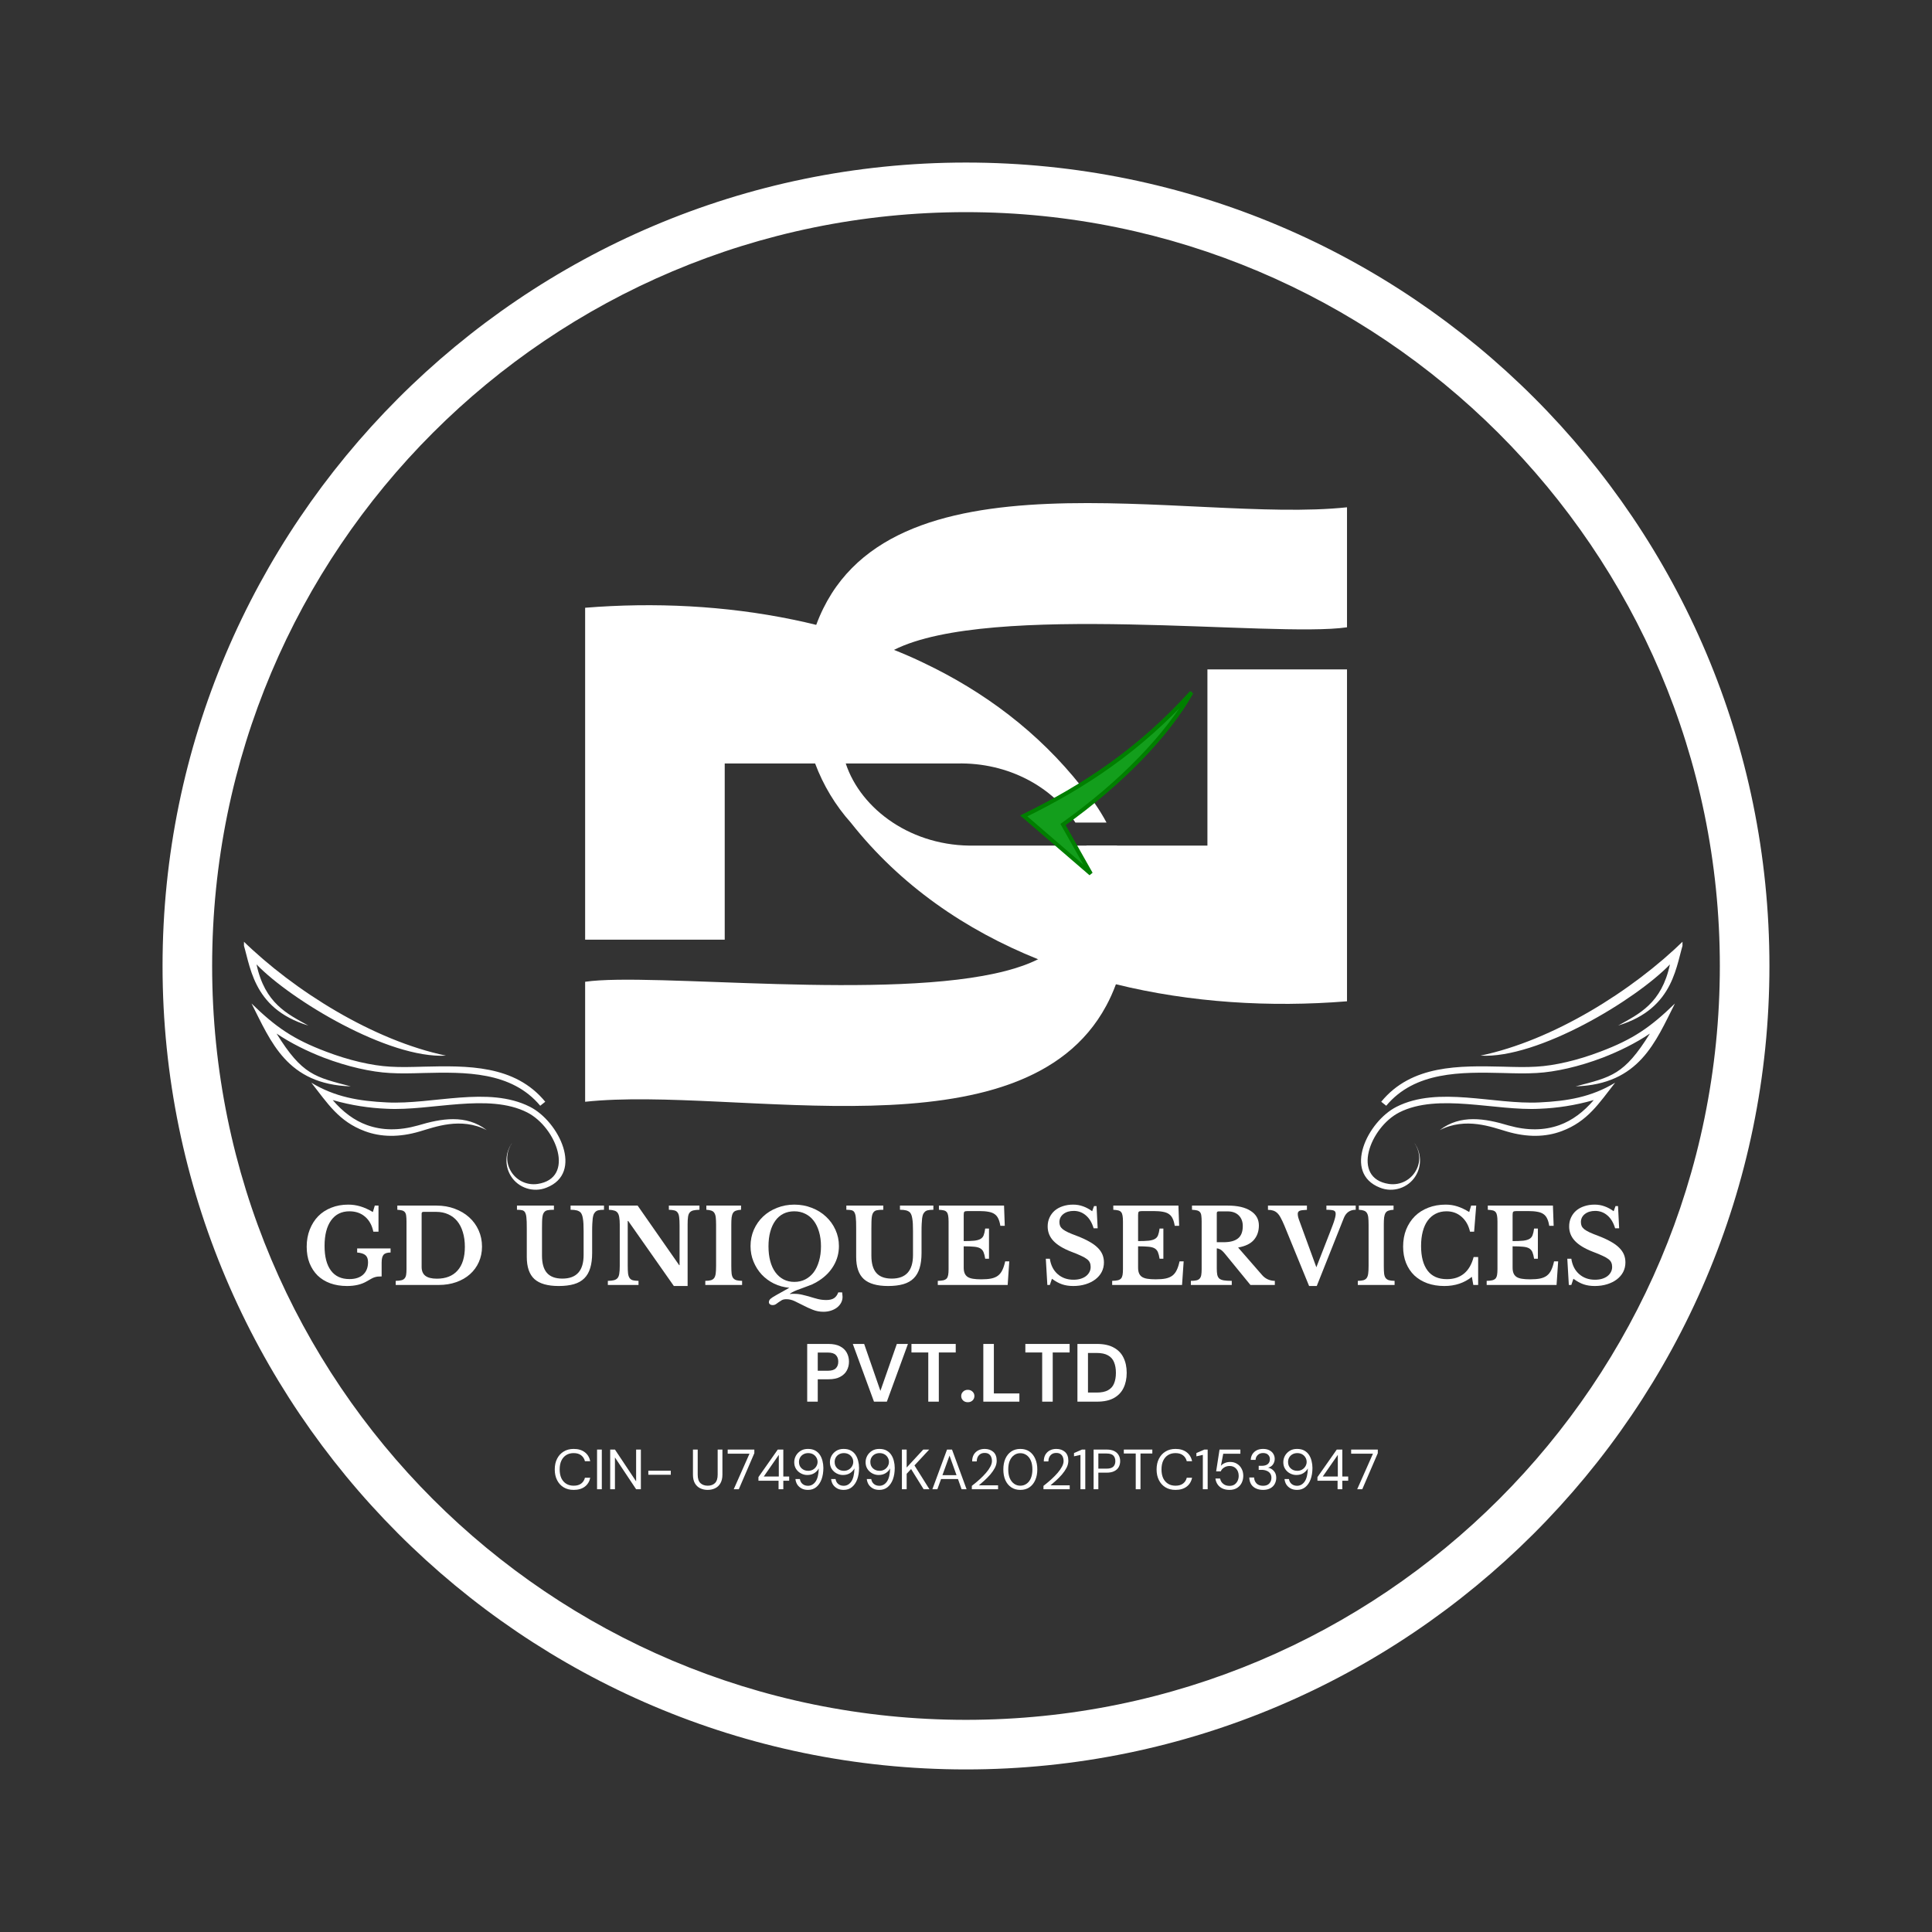 <svg xmlns="http://www.w3.org/2000/svg" xmlns:xlink="http://www.w3.org/1999/xlink" width="500" zoomAndPan="magnify" viewBox="0 0 375 375" height="500" preserveAspectRatio="xMidYMid meet" version="1.0"><rect x="0" y="0" width="375" height="375" fill="#333333" stroke="none"/><defs><g/><clipPath id="c3f9d37d3e"><path d="M 31.551 31.551 L 343.551 31.551 L 343.551 343.551 L 31.551 343.551 Z M 31.551 31.551 " clip-rule="nonzero"/></clipPath><clipPath id="35815fb36d"><path d="M 113.363 117 L 215 117 L 215 183 L 113.363 183 Z M 113.363 117 " clip-rule="nonzero"/></clipPath><clipPath id="afbfbbd2af"><path d="M 113.363 164 L 220 164 L 220 215 L 113.363 215 Z M 113.363 164 " clip-rule="nonzero"/></clipPath><clipPath id="e4af072db8"><path d="M 155 97 L 261.863 97 L 261.863 195 L 155 195 Z M 155 97 " clip-rule="nonzero"/></clipPath><clipPath id="f959e27670"><path d="M 198.016 134 L 231.766 134 L 231.766 169.863 L 198.016 169.863 Z M 198.016 134 " clip-rule="nonzero"/></clipPath><clipPath id="0620ed6b62"><path d="M 198.016 133.957 L 231.766 133.957 L 231.766 169.863 L 198.016 169.863 Z M 198.016 133.957 " clip-rule="nonzero"/></clipPath><clipPath id="1eba8864d3"><path d="M 264 182.453 L 326.57 182.453 L 326.57 231 L 264 231 Z M 264 182.453 " clip-rule="nonzero"/></clipPath><clipPath id="f76557dfa7"><path d="M 47.355 182.453 L 110 182.453 L 110 231 L 47.355 231 Z M 47.355 182.453 " clip-rule="nonzero"/></clipPath></defs><g clip-path="url(#c3f9d37d3e)"><path fill="#ffffff" d="M 187.496 343.445 C 101.34 343.445 31.551 273.172 31.551 187.496 C 31.551 101.824 101.34 31.551 187.496 31.551 C 273.652 31.551 343.445 101.34 343.445 187.496 C 343.445 273.652 273.172 343.445 187.496 343.445 Z M 187.496 41.176 C 106.637 41.176 41.176 106.637 41.176 187.496 C 41.176 268.359 106.637 333.82 187.496 333.82 C 268.359 333.82 333.82 268.359 333.82 187.496 C 333.82 106.637 267.879 41.176 187.496 41.176 Z M 187.496 41.176 " fill-opacity="1" fill-rule="nonzero"/></g><g clip-path="url(#35815fb36d)"><path fill="#ffffff" d="M 140.668 182.391 L 113.574 182.391 L 113.574 117.965 C 126.965 116.883 140.789 117.543 154 120.285 C 155.484 120.586 156.957 120.922 158.43 121.289 C 163.59 122.559 168.652 124.164 173.523 126.141 C 175.453 126.91 177.359 127.734 179.223 128.637 C 191.02 134.234 201.566 142.117 209.871 152.629 C 211.781 154.77 213.43 157.137 214.777 159.664 L 208.734 159.664 C 204.398 152.875 195.836 147.949 185.758 148.191 L 140.668 148.191 Z M 140.668 182.391 " fill-opacity="1" fill-rule="nonzero"/></g><g clip-path="url(#afbfbbd2af)"><path fill="#ffffff" d="M 219.172 177.059 C 218.973 182.434 218.078 187.062 216.598 191.043 C 216.051 192.523 215.426 193.918 214.711 195.234 C 198.555 225.215 142.875 210.711 113.574 213.852 L 113.574 190.562 C 126.441 188.676 172.746 194.34 195.266 188.441 C 197.621 187.832 199.715 187.082 201.488 186.191 C 203.574 185.145 205.199 183.895 206.273 182.398 C 211.758 176.68 212.828 170.035 210.863 164.125 L 216.797 164.125 C 218.367 168.238 219.184 172.645 219.172 177.059 Z M 219.172 177.059 " fill-opacity="1" fill-rule="nonzero"/></g><g clip-path="url(#e4af072db8)"><path fill="#ffffff" d="M 168.754 129.93 C 163.277 135.637 162.195 142.285 164.16 148.191 C 167.125 157.168 177.094 164.426 189.27 164.125 L 234.359 164.125 L 234.359 129.93 L 261.453 129.93 L 261.453 194.352 C 246.543 195.559 231.125 194.621 216.598 191.043 C 211.422 189.77 206.359 188.164 201.488 186.191 C 187.395 180.527 174.773 171.875 165.152 159.688 C 162.141 156.32 159.789 152.406 158.215 148.191 C 156.645 144.078 155.832 139.688 155.852 135.258 C 156.055 129.887 156.945 125.27 158.43 121.289 C 171.539 85.809 230.867 101.742 261.453 98.465 L 261.453 121.758 C 247.234 123.852 192.199 116.719 173.523 126.141 C 171.449 127.188 169.824 128.438 168.754 129.93 Z M 168.754 129.93 " fill-opacity="1" fill-rule="nonzero"/></g><g clip-path="url(#f959e27670)"><path fill="#139e1c" d="M 211.801 169.473 L 198.73 158.199 C 210.43 152.457 221.191 145.426 231.406 134.121 C 226.641 142.582 217.582 151.906 206.379 159.871 Z M 211.801 169.473 " fill-opacity="1" fill-rule="nonzero"/></g><g clip-path="url(#0620ed6b62)"><path stroke-linecap="butt" transform="matrix(0, -0.039, -0.039, 0, 193.635, 195.666)" fill="none" stroke-linejoin="miter" d="M 668.526 -464.043 L 956.256 -130.161 C 1102.813 -429.018 1282.27 -703.927 1570.798 -964.866 C 1354.851 -843.128 1116.871 -611.725 913.585 -325.541 Z M 668.526 -464.043 " stroke="#007f00" stroke-width="19.892" stroke-opacity="1" stroke-miterlimit="4"/></g><g clip-path="url(#1eba8864d3)"><path fill="#ffffff" d="M 269.066 214.625 C 274.645 207.945 283.594 208.074 291.703 208.27 C 293.973 208.336 296.176 208.398 298.254 208.27 C 301.887 208.074 306.488 207.039 311.094 205.285 C 314.273 204.055 317.453 202.496 320.242 200.617 C 315.246 208.66 312.781 209.047 305.84 210.863 C 318.23 210.477 321.344 202.172 325.105 194.777 C 320.371 199.383 316.996 201.719 310.641 204.117 C 306.23 205.805 301.754 206.844 298.188 207.039 C 296.176 207.168 293.973 207.102 291.703 207.039 C 283.27 206.844 273.996 206.648 268.094 213.848 Z M 269.586 229.805 C 271.855 230.129 273.996 228.961 274.969 226.949 C 275.812 225.262 275.551 223.316 274.516 221.824 C 275.875 223.707 276.008 226.234 274.773 228.246 C 273.348 230.582 270.363 231.555 267.832 230.516 C 260.57 227.664 265.434 217.676 271.078 214.82 C 279.184 210.734 289.887 214.43 298.836 213.977 C 304.219 213.719 308.891 212.941 313.496 210.152 C 310.383 214.105 308.176 217.676 303.117 219.555 C 300.004 220.723 296.438 220.789 292.48 219.621 C 289.562 218.777 284.504 216.766 279.445 219.359 C 283.465 216.246 288.266 217.09 292.805 218.453 C 296.5 219.492 299.746 219.426 302.664 218.387 C 305.191 217.48 307.398 215.793 309.344 213.523 C 305.711 214.562 302.211 215.078 298.836 215.211 C 290.273 215.664 279.121 212.098 271.594 215.922 C 265.887 218.84 262.191 228.699 269.586 229.805 Z M 324.133 187.191 C 322.512 194.777 318.164 196.789 314.078 199.059 C 325.234 195.688 325.301 186.996 326.922 182.457 C 316.805 192.379 301.367 201.977 287.355 204.898 C 298.512 205.547 317.516 194.066 324.133 187.191 Z M 324.133 187.191 " fill-opacity="1" fill-rule="nonzero"/></g><g fill="#ffffff" fill-opacity="1"><g transform="translate(58.591, 249.41)"><g><path d="M 8.766 0.203 C 7.555 0.203 6.469 0.023 5.5 -0.328 C 4.539 -0.68 3.723 -1.188 3.047 -1.844 C 2.379 -2.508 1.859 -3.312 1.484 -4.25 C 1.117 -5.188 0.938 -6.242 0.938 -7.422 C 0.938 -8.629 1.133 -9.738 1.531 -10.75 C 1.926 -11.758 2.473 -12.625 3.172 -13.344 C 3.879 -14.062 4.727 -14.613 5.719 -15 C 6.707 -15.395 7.801 -15.594 9 -15.594 C 9.82 -15.594 10.609 -15.477 11.359 -15.25 C 12.109 -15.031 12.914 -14.664 13.781 -14.156 L 14.156 -15.406 L 14.875 -15.406 L 14.875 -10.344 L 13.875 -10.344 C 13.613 -11.594 13.078 -12.562 12.266 -13.25 C 11.461 -13.945 10.453 -14.297 9.234 -14.297 C 7.703 -14.297 6.516 -13.707 5.672 -12.531 C 4.828 -11.352 4.406 -9.703 4.406 -7.578 C 4.406 -5.492 4.816 -3.898 5.641 -2.797 C 6.461 -1.691 7.66 -1.141 9.234 -1.141 C 10.367 -1.141 11.254 -1.426 11.891 -2 C 12.523 -2.582 12.844 -3.391 12.844 -4.422 C 12.844 -5.035 12.68 -5.484 12.359 -5.766 C 12.035 -6.055 11.492 -6.234 10.734 -6.297 L 10.734 -7.094 L 17.219 -7.094 L 17.219 -6.297 C 16.562 -6.297 16.109 -6.148 15.859 -5.859 C 15.609 -5.578 15.484 -5.062 15.484 -4.312 L 15.484 -1.656 C 15.191 -1.656 14.941 -1.645 14.734 -1.625 C 14.535 -1.602 14.336 -1.562 14.141 -1.5 C 13.953 -1.445 13.738 -1.352 13.5 -1.219 C 13.258 -1.082 12.957 -0.91 12.594 -0.703 C 11.57 -0.098 10.297 0.203 8.766 0.203 Z M 8.766 0.203 "/></g></g></g><g fill="#ffffff" fill-opacity="1"><g transform="translate(76.104, 249.41)"><g><path d="M 0.703 0 L 0.703 -0.797 C 1.141 -0.805 1.492 -0.844 1.766 -0.906 C 2.047 -0.969 2.258 -1.082 2.406 -1.25 C 2.562 -1.414 2.664 -1.641 2.719 -1.922 C 2.77 -2.211 2.797 -2.598 2.797 -3.078 L 2.797 -12.312 C 2.797 -12.781 2.773 -13.156 2.734 -13.438 C 2.703 -13.727 2.617 -13.957 2.484 -14.125 C 2.348 -14.289 2.16 -14.406 1.922 -14.469 C 1.691 -14.531 1.391 -14.57 1.016 -14.594 L 1.016 -15.406 L 8.625 -15.406 C 9.906 -15.406 11.082 -15.203 12.156 -14.797 C 13.238 -14.398 14.172 -13.848 14.953 -13.141 C 15.742 -12.43 16.359 -11.586 16.797 -10.609 C 17.234 -9.641 17.453 -8.582 17.453 -7.438 C 17.453 -6.344 17.242 -5.336 16.828 -4.422 C 16.422 -3.516 15.848 -2.734 15.109 -2.078 C 14.367 -1.422 13.484 -0.91 12.453 -0.547 C 11.422 -0.18 10.285 0 9.047 0 Z M 6.078 -14.188 C 5.848 -14.188 5.734 -14.07 5.734 -13.844 L 5.734 -3.5 C 5.734 -2.727 5.973 -2.156 6.453 -1.781 C 6.941 -1.406 7.688 -1.219 8.688 -1.219 C 10.426 -1.219 11.766 -1.742 12.703 -2.797 C 13.648 -3.848 14.125 -5.383 14.125 -7.406 C 14.125 -8.469 13.992 -9.414 13.734 -10.25 C 13.484 -11.094 13.117 -11.805 12.641 -12.391 C 12.16 -12.973 11.578 -13.414 10.891 -13.719 C 10.203 -14.031 9.43 -14.188 8.578 -14.188 Z M 6.078 -14.188 "/></g></g></g><g fill="#ffffff" fill-opacity="1"><g transform="translate(94.477, 249.41)"><g/></g></g><g fill="#ffffff" fill-opacity="1"><g transform="translate(99.795, 249.41)"><g><path d="M 15.141 -6.203 C 15.141 -5.066 15.016 -4.094 14.766 -3.281 C 14.523 -2.477 14.145 -1.816 13.625 -1.297 C 13.102 -0.773 12.43 -0.395 11.609 -0.156 C 10.785 0.082 9.801 0.203 8.656 0.203 C 6.508 0.203 4.938 -0.242 3.938 -1.141 C 2.945 -2.047 2.453 -3.484 2.453 -5.453 L 2.453 -10.938 C 2.453 -11.457 2.445 -11.895 2.438 -12.25 C 2.426 -12.602 2.406 -12.898 2.375 -13.141 C 2.352 -13.379 2.316 -13.57 2.266 -13.719 C 2.223 -13.875 2.164 -14.008 2.094 -14.125 C 1.977 -14.312 1.805 -14.438 1.578 -14.5 C 1.348 -14.562 1.004 -14.594 0.547 -14.594 L 0.547 -15.406 L 7.719 -15.406 L 7.719 -14.594 C 7.156 -14.594 6.738 -14.562 6.469 -14.5 C 6.207 -14.445 6.004 -14.332 5.859 -14.156 C 5.766 -14.051 5.688 -13.922 5.625 -13.766 C 5.57 -13.617 5.523 -13.422 5.484 -13.172 C 5.453 -12.922 5.43 -12.613 5.422 -12.25 C 5.41 -11.895 5.406 -11.457 5.406 -10.938 L 5.406 -5.703 C 5.406 -4.18 5.727 -3.055 6.375 -2.328 C 7.02 -1.598 8.016 -1.234 9.359 -1.234 C 12.109 -1.234 13.484 -2.758 13.484 -5.812 L 13.484 -10.438 C 13.484 -11 13.473 -11.477 13.453 -11.875 C 13.43 -12.281 13.395 -12.617 13.344 -12.891 C 13.301 -13.172 13.242 -13.406 13.172 -13.594 C 13.098 -13.781 13.008 -13.938 12.906 -14.062 C 12.719 -14.25 12.473 -14.383 12.172 -14.469 C 11.879 -14.551 11.473 -14.594 10.953 -14.594 L 10.953 -15.406 L 17.438 -15.406 L 17.438 -14.594 C 16.945 -14.594 16.566 -14.555 16.297 -14.484 C 16.035 -14.41 15.832 -14.281 15.688 -14.094 C 15.57 -13.977 15.477 -13.82 15.406 -13.625 C 15.344 -13.438 15.289 -13.195 15.25 -12.906 C 15.219 -12.625 15.191 -12.281 15.172 -11.875 C 15.148 -11.477 15.141 -11 15.141 -10.438 Z M 15.141 -6.203 "/></g></g></g><g fill="#ffffff" fill-opacity="1"><g transform="translate(117.388, 249.41)"><g><path d="M 13.406 0.203 L 4.547 -12.422 L 4.453 -12.422 L 4.453 -3.812 C 4.453 -3.145 4.473 -2.617 4.516 -2.234 C 4.566 -1.848 4.672 -1.547 4.828 -1.328 C 4.984 -1.117 5.195 -0.977 5.469 -0.906 C 5.738 -0.844 6.098 -0.805 6.547 -0.797 L 6.547 0 L 0.594 0 L 0.594 -0.797 C 1.094 -0.805 1.488 -0.848 1.781 -0.922 C 2.082 -1.004 2.316 -1.145 2.484 -1.344 C 2.648 -1.539 2.758 -1.82 2.812 -2.188 C 2.875 -2.551 2.906 -3.051 2.906 -3.688 L 2.906 -11.719 C 2.906 -12.281 2.875 -12.742 2.812 -13.109 C 2.758 -13.473 2.66 -13.758 2.516 -13.969 C 2.367 -14.188 2.16 -14.336 1.891 -14.422 C 1.617 -14.516 1.254 -14.57 0.797 -14.594 L 0.797 -15.406 L 6.375 -15.406 L 14.438 -3.844 L 14.516 -3.844 L 14.516 -11.578 C 14.516 -12.234 14.488 -12.754 14.438 -13.141 C 14.395 -13.535 14.297 -13.836 14.141 -14.047 C 13.992 -14.266 13.781 -14.406 13.5 -14.469 C 13.227 -14.539 12.875 -14.582 12.438 -14.594 L 12.438 -15.406 L 18.375 -15.406 L 18.375 -14.594 C 17.883 -14.582 17.488 -14.539 17.188 -14.469 C 16.883 -14.395 16.648 -14.258 16.484 -14.062 C 16.316 -13.863 16.207 -13.578 16.156 -13.203 C 16.102 -12.828 16.078 -12.332 16.078 -11.719 L 16.078 0.203 Z M 13.406 0.203 "/></g></g></g><g fill="#ffffff" fill-opacity="1"><g transform="translate(136.18, 249.41)"><g><path d="M 7.859 0 L 0.719 0 L 0.719 -0.797 C 1.176 -0.805 1.539 -0.848 1.812 -0.922 C 2.082 -1.004 2.289 -1.145 2.438 -1.344 C 2.582 -1.539 2.68 -1.82 2.734 -2.188 C 2.785 -2.551 2.812 -3.051 2.812 -3.688 L 2.812 -11.719 C 2.812 -12.281 2.789 -12.742 2.75 -13.109 C 2.707 -13.473 2.617 -13.758 2.484 -13.969 C 2.348 -14.188 2.156 -14.336 1.906 -14.422 C 1.664 -14.516 1.336 -14.57 0.922 -14.594 L 0.922 -15.406 L 7.656 -15.406 L 7.656 -14.594 C 7.25 -14.57 6.922 -14.516 6.672 -14.422 C 6.422 -14.336 6.227 -14.188 6.094 -13.969 C 5.969 -13.758 5.879 -13.473 5.828 -13.109 C 5.785 -12.742 5.766 -12.281 5.766 -11.719 L 5.766 -3.688 C 5.766 -3.051 5.785 -2.551 5.828 -2.188 C 5.879 -1.82 5.977 -1.539 6.125 -1.344 C 6.281 -1.145 6.492 -1.004 6.766 -0.922 C 7.047 -0.848 7.41 -0.805 7.859 -0.797 Z M 7.859 0 "/></g></g></g><g fill="#ffffff" fill-opacity="1"><g transform="translate(144.757, 249.41)"><g><path d="M 9.422 -15.594 C 10.629 -15.594 11.758 -15.383 12.812 -14.969 C 13.875 -14.562 14.789 -13.992 15.562 -13.266 C 16.344 -12.547 16.957 -11.691 17.406 -10.703 C 17.852 -9.723 18.078 -8.676 18.078 -7.562 C 18.078 -6.188 17.738 -4.922 17.062 -3.766 C 16.395 -2.617 15.453 -1.648 14.234 -0.859 C 14.016 -0.711 13.801 -0.582 13.594 -0.469 C 13.383 -0.352 13.145 -0.234 12.875 -0.109 C 12.613 0.004 12.305 0.125 11.953 0.25 C 11.598 0.383 11.176 0.539 10.688 0.719 C 10.383 0.82 10.129 0.914 9.922 1 C 9.723 1.082 9.539 1.16 9.375 1.234 C 9.219 1.305 9.078 1.379 8.953 1.453 C 8.828 1.523 8.703 1.602 8.578 1.688 L 8.578 1.766 C 8.672 1.742 8.789 1.727 8.938 1.719 C 9.082 1.719 9.223 1.719 9.359 1.719 C 9.93 1.719 10.473 1.781 10.984 1.906 C 11.504 2.031 12.016 2.164 12.516 2.312 C 13.016 2.469 13.516 2.609 14.016 2.734 C 14.523 2.859 15.062 2.922 15.625 2.922 C 16.258 2.922 16.754 2.805 17.109 2.578 C 17.473 2.348 17.754 1.969 17.953 1.438 L 18.703 1.438 C 18.723 1.613 18.738 1.773 18.75 1.922 C 18.77 2.066 18.781 2.191 18.781 2.297 C 18.781 2.711 18.688 3.098 18.5 3.453 C 18.312 3.805 18.051 4.113 17.719 4.375 C 17.383 4.633 16.988 4.836 16.531 4.984 C 16.082 5.129 15.598 5.203 15.078 5.203 C 14.328 5.203 13.633 5.07 13 4.812 C 12.363 4.562 11.75 4.281 11.156 3.969 C 10.57 3.664 10.016 3.391 9.484 3.141 C 8.953 2.891 8.426 2.766 7.906 2.766 C 7.539 2.766 7.242 2.82 7.016 2.938 C 6.797 3.062 6.594 3.191 6.406 3.328 C 6.227 3.473 6.047 3.602 5.859 3.719 C 5.68 3.844 5.469 3.906 5.219 3.906 C 4.988 3.906 4.805 3.848 4.672 3.734 C 4.547 3.629 4.484 3.5 4.484 3.344 C 4.484 3.113 4.582 2.898 4.781 2.703 C 4.988 2.516 5.375 2.266 5.938 1.953 L 8.453 0.547 C 7.391 0.453 6.395 0.18 5.469 -0.266 C 4.551 -0.723 3.754 -1.312 3.078 -2.031 C 2.41 -2.758 1.883 -3.594 1.5 -4.531 C 1.113 -5.469 0.922 -6.473 0.922 -7.547 C 0.922 -8.672 1.133 -9.727 1.562 -10.719 C 2 -11.707 2.598 -12.562 3.359 -13.281 C 4.117 -14 5.02 -14.562 6.062 -14.969 C 7.102 -15.383 8.223 -15.594 9.422 -15.594 Z M 9.422 -0.594 C 10.203 -0.594 10.91 -0.754 11.547 -1.078 C 12.191 -1.41 12.738 -1.875 13.188 -2.469 C 13.633 -3.07 13.977 -3.801 14.219 -4.656 C 14.469 -5.508 14.594 -6.457 14.594 -7.5 C 14.594 -8.539 14.469 -9.477 14.219 -10.312 C 13.977 -11.156 13.633 -11.867 13.188 -12.453 C 12.738 -13.047 12.191 -13.5 11.547 -13.812 C 10.91 -14.133 10.203 -14.297 9.422 -14.297 C 8.629 -14.297 7.922 -14.141 7.297 -13.828 C 6.68 -13.516 6.16 -13.062 5.734 -12.469 C 5.305 -11.883 4.977 -11.172 4.75 -10.328 C 4.52 -9.492 4.406 -8.551 4.406 -7.5 C 4.406 -6.438 4.52 -5.477 4.75 -4.625 C 4.977 -3.77 5.312 -3.047 5.75 -2.453 C 6.188 -1.859 6.711 -1.398 7.328 -1.078 C 7.953 -0.754 8.648 -0.594 9.422 -0.594 Z M 9.422 -0.594 "/></g></g></g><g fill="#ffffff" fill-opacity="1"><g transform="translate(163.729, 249.41)"><g><path d="M 15.141 -6.203 C 15.141 -5.066 15.016 -4.094 14.766 -3.281 C 14.523 -2.477 14.145 -1.816 13.625 -1.297 C 13.102 -0.773 12.43 -0.395 11.609 -0.156 C 10.785 0.082 9.801 0.203 8.656 0.203 C 6.508 0.203 4.938 -0.242 3.938 -1.141 C 2.945 -2.047 2.453 -3.484 2.453 -5.453 L 2.453 -10.938 C 2.453 -11.457 2.445 -11.895 2.438 -12.25 C 2.426 -12.602 2.406 -12.898 2.375 -13.141 C 2.352 -13.379 2.316 -13.57 2.266 -13.719 C 2.223 -13.875 2.164 -14.008 2.094 -14.125 C 1.977 -14.312 1.805 -14.438 1.578 -14.5 C 1.348 -14.562 1.004 -14.594 0.547 -14.594 L 0.547 -15.406 L 7.719 -15.406 L 7.719 -14.594 C 7.156 -14.594 6.738 -14.562 6.469 -14.5 C 6.207 -14.445 6.004 -14.332 5.859 -14.156 C 5.766 -14.051 5.688 -13.922 5.625 -13.766 C 5.57 -13.617 5.523 -13.422 5.484 -13.172 C 5.453 -12.922 5.43 -12.613 5.422 -12.25 C 5.41 -11.895 5.406 -11.457 5.406 -10.938 L 5.406 -5.703 C 5.406 -4.18 5.727 -3.055 6.375 -2.328 C 7.02 -1.598 8.016 -1.234 9.359 -1.234 C 12.109 -1.234 13.484 -2.758 13.484 -5.812 L 13.484 -10.438 C 13.484 -11 13.473 -11.477 13.453 -11.875 C 13.43 -12.281 13.395 -12.617 13.344 -12.891 C 13.301 -13.172 13.242 -13.406 13.172 -13.594 C 13.098 -13.781 13.008 -13.938 12.906 -14.062 C 12.719 -14.25 12.473 -14.383 12.172 -14.469 C 11.879 -14.551 11.473 -14.594 10.953 -14.594 L 10.953 -15.406 L 17.438 -15.406 L 17.438 -14.594 C 16.945 -14.594 16.566 -14.555 16.297 -14.484 C 16.035 -14.41 15.832 -14.281 15.688 -14.094 C 15.57 -13.977 15.477 -13.82 15.406 -13.625 C 15.344 -13.438 15.289 -13.195 15.25 -12.906 C 15.219 -12.625 15.191 -12.281 15.172 -11.875 C 15.148 -11.477 15.141 -11 15.141 -10.438 Z M 15.141 -6.203 "/></g></g></g><g fill="#ffffff" fill-opacity="1"><g transform="translate(181.322, 249.41)"><g><path d="M 5.734 -8.516 C 6.586 -8.516 7.273 -8.539 7.797 -8.594 C 8.316 -8.656 8.719 -8.77 9 -8.938 C 9.289 -9.102 9.492 -9.344 9.609 -9.656 C 9.734 -9.977 9.832 -10.41 9.906 -10.953 L 10.641 -10.953 L 10.641 -5.094 L 9.906 -5.094 C 9.82 -5.633 9.711 -6.062 9.578 -6.375 C 9.441 -6.695 9.227 -6.941 8.938 -7.109 C 8.645 -7.273 8.25 -7.379 7.75 -7.422 C 7.25 -7.473 6.578 -7.5 5.734 -7.5 L 5.734 -3.375 C 5.734 -2.945 5.789 -2.586 5.906 -2.297 C 6.02 -2.004 6.207 -1.766 6.469 -1.578 C 6.738 -1.398 7.094 -1.273 7.531 -1.203 C 7.977 -1.129 8.52 -1.094 9.156 -1.094 C 9.914 -1.094 10.555 -1.145 11.078 -1.25 C 11.609 -1.363 12.047 -1.551 12.391 -1.812 C 12.742 -2.082 13.023 -2.441 13.234 -2.891 C 13.453 -3.336 13.633 -3.898 13.781 -4.578 L 14.578 -4.578 L 14.266 0 L 0.703 0 L 0.703 -0.797 C 1.141 -0.805 1.5 -0.844 1.781 -0.906 C 2.062 -0.977 2.273 -1.094 2.422 -1.25 C 2.566 -1.414 2.664 -1.645 2.719 -1.938 C 2.77 -2.227 2.797 -2.609 2.797 -3.078 L 2.797 -12.312 C 2.797 -12.781 2.77 -13.156 2.719 -13.438 C 2.676 -13.727 2.586 -13.957 2.453 -14.125 C 2.328 -14.289 2.141 -14.406 1.891 -14.469 C 1.641 -14.531 1.316 -14.57 0.922 -14.594 L 0.922 -15.406 L 13.562 -15.406 L 13.703 -11.484 L 12.844 -11.484 C 12.758 -12.035 12.629 -12.492 12.453 -12.859 C 12.285 -13.234 12.047 -13.531 11.734 -13.75 C 11.43 -13.969 11.035 -14.117 10.547 -14.203 C 10.055 -14.297 9.461 -14.344 8.766 -14.344 L 6.5 -14.344 C 6.156 -14.344 5.941 -14.297 5.859 -14.203 C 5.773 -14.117 5.734 -13.914 5.734 -13.594 Z M 5.734 -8.516 "/></g></g></g><g fill="#ffffff" fill-opacity="1"><g transform="translate(196.596, 249.41)"><g/></g></g><g fill="#ffffff" fill-opacity="1"><g transform="translate(201.914, 249.41)"><g><path d="M 1.078 -5.094 L 1.859 -5.094 C 2.047 -3.832 2.551 -2.836 3.375 -2.109 C 4.207 -1.379 5.227 -1.016 6.438 -1.016 C 6.938 -1.016 7.391 -1.07 7.797 -1.188 C 8.211 -1.312 8.566 -1.484 8.859 -1.703 C 9.148 -1.93 9.375 -2.191 9.531 -2.484 C 9.695 -2.785 9.781 -3.125 9.781 -3.5 C 9.781 -3.82 9.727 -4.098 9.625 -4.328 C 9.531 -4.566 9.344 -4.797 9.062 -5.016 C 8.781 -5.234 8.395 -5.453 7.906 -5.672 C 7.426 -5.898 6.797 -6.16 6.016 -6.453 C 4.461 -7.055 3.312 -7.754 2.562 -8.547 C 1.812 -9.336 1.438 -10.273 1.438 -11.359 C 1.438 -11.984 1.555 -12.555 1.797 -13.078 C 2.035 -13.598 2.367 -14.047 2.797 -14.422 C 3.234 -14.797 3.754 -15.082 4.359 -15.281 C 4.973 -15.488 5.645 -15.594 6.375 -15.594 C 7.062 -15.594 7.703 -15.484 8.297 -15.266 C 8.898 -15.055 9.492 -14.738 10.078 -14.312 L 10.438 -15.312 L 10.922 -15.312 L 11.141 -11 L 10.359 -11 C 10.035 -12.094 9.535 -12.926 8.859 -13.5 C 8.18 -14.082 7.395 -14.375 6.5 -14.375 C 5.676 -14.375 5.004 -14.172 4.484 -13.766 C 3.973 -13.359 3.719 -12.836 3.719 -12.203 C 3.719 -11.922 3.766 -11.672 3.859 -11.453 C 3.953 -11.234 4.125 -11.02 4.375 -10.812 C 4.633 -10.613 4.984 -10.41 5.422 -10.203 C 5.859 -10.004 6.426 -9.773 7.125 -9.516 C 8.051 -9.16 8.844 -8.797 9.5 -8.422 C 10.164 -8.055 10.707 -7.664 11.125 -7.25 C 11.551 -6.832 11.863 -6.391 12.062 -5.922 C 12.258 -5.453 12.359 -4.938 12.359 -4.375 C 12.359 -3.695 12.211 -3.078 11.922 -2.516 C 11.629 -1.961 11.219 -1.484 10.688 -1.078 C 10.164 -0.68 9.539 -0.367 8.812 -0.141 C 8.082 0.086 7.281 0.203 6.406 0.203 C 5.602 0.203 4.879 0.094 4.234 -0.125 C 3.598 -0.344 2.941 -0.703 2.266 -1.203 L 1.859 0 L 1.375 0 Z M 1.078 -5.094 "/></g></g></g><g fill="#ffffff" fill-opacity="1"><g transform="translate(215.169, 249.41)"><g><path d="M 5.734 -8.516 C 6.586 -8.516 7.273 -8.539 7.797 -8.594 C 8.316 -8.656 8.719 -8.77 9 -8.938 C 9.289 -9.102 9.492 -9.344 9.609 -9.656 C 9.734 -9.977 9.832 -10.41 9.906 -10.953 L 10.641 -10.953 L 10.641 -5.094 L 9.906 -5.094 C 9.82 -5.633 9.711 -6.062 9.578 -6.375 C 9.441 -6.695 9.227 -6.941 8.938 -7.109 C 8.645 -7.273 8.25 -7.379 7.75 -7.422 C 7.25 -7.473 6.578 -7.5 5.734 -7.5 L 5.734 -3.375 C 5.734 -2.945 5.789 -2.586 5.906 -2.297 C 6.02 -2.004 6.207 -1.766 6.469 -1.578 C 6.738 -1.398 7.094 -1.273 7.531 -1.203 C 7.977 -1.129 8.52 -1.094 9.156 -1.094 C 9.914 -1.094 10.555 -1.145 11.078 -1.25 C 11.609 -1.363 12.047 -1.551 12.391 -1.812 C 12.742 -2.082 13.023 -2.441 13.234 -2.891 C 13.453 -3.336 13.633 -3.898 13.781 -4.578 L 14.578 -4.578 L 14.266 0 L 0.703 0 L 0.703 -0.797 C 1.141 -0.805 1.5 -0.844 1.781 -0.906 C 2.062 -0.977 2.273 -1.094 2.422 -1.25 C 2.566 -1.414 2.664 -1.645 2.719 -1.938 C 2.77 -2.227 2.797 -2.609 2.797 -3.078 L 2.797 -12.312 C 2.797 -12.781 2.77 -13.156 2.719 -13.438 C 2.676 -13.727 2.586 -13.957 2.453 -14.125 C 2.328 -14.289 2.141 -14.406 1.891 -14.469 C 1.641 -14.531 1.316 -14.57 0.922 -14.594 L 0.922 -15.406 L 13.562 -15.406 L 13.703 -11.484 L 12.844 -11.484 C 12.758 -12.035 12.629 -12.492 12.453 -12.859 C 12.285 -13.234 12.047 -13.531 11.734 -13.75 C 11.43 -13.969 11.035 -14.117 10.547 -14.203 C 10.055 -14.297 9.461 -14.344 8.766 -14.344 L 6.5 -14.344 C 6.156 -14.344 5.941 -14.297 5.859 -14.203 C 5.773 -14.117 5.734 -13.914 5.734 -13.594 Z M 5.734 -8.516 "/></g></g></g><g fill="#ffffff" fill-opacity="1"><g transform="translate(230.443, 249.41)"><g><path d="M 13.906 -11.547 C 13.906 -10.43 13.582 -9.5 12.938 -8.75 C 12.301 -8.008 11.281 -7.516 9.875 -7.266 L 14.516 -1.938 C 14.836 -1.562 15.219 -1.273 15.656 -1.078 C 16.094 -0.891 16.539 -0.797 17 -0.797 L 17 0 L 12.266 0 L 7.297 -6.078 C 6.961 -6.484 6.672 -6.754 6.422 -6.891 C 6.18 -7.023 5.953 -7.094 5.734 -7.094 L 5.734 -3.188 C 5.734 -2.688 5.766 -2.281 5.828 -1.969 C 5.898 -1.656 6.035 -1.41 6.234 -1.234 C 6.441 -1.066 6.734 -0.953 7.109 -0.891 C 7.492 -0.828 8.004 -0.797 8.641 -0.797 L 8.641 0 L 0.703 0 L 0.703 -0.797 C 1.141 -0.797 1.492 -0.828 1.766 -0.891 C 2.047 -0.953 2.258 -1.066 2.406 -1.234 C 2.562 -1.398 2.664 -1.629 2.719 -1.922 C 2.77 -2.223 2.797 -2.609 2.797 -3.078 L 2.797 -12.312 C 2.797 -12.781 2.773 -13.156 2.734 -13.438 C 2.703 -13.727 2.617 -13.957 2.484 -14.125 C 2.348 -14.289 2.156 -14.406 1.906 -14.469 C 1.664 -14.531 1.336 -14.57 0.922 -14.594 L 0.922 -15.406 L 7.844 -15.406 C 9.77 -15.406 11.258 -15.062 12.312 -14.375 C 13.375 -13.695 13.906 -12.754 13.906 -11.547 Z M 5.734 -8.297 L 7.047 -8.297 C 8.297 -8.297 9.227 -8.539 9.844 -9.031 C 10.469 -9.52 10.781 -10.32 10.781 -11.438 C 10.781 -12.289 10.52 -12.977 10 -13.5 C 9.477 -14.02 8.758 -14.281 7.844 -14.281 L 6.094 -14.281 C 5.852 -14.281 5.734 -14.164 5.734 -13.938 Z M 5.734 -8.297 "/></g></g></g><g fill="#ffffff" fill-opacity="1"><g transform="translate(246.737, 249.41)"><g><path d="M 8.766 -3.438 L 11.359 -10.094 C 11.609 -10.75 11.812 -11.281 11.969 -11.688 C 12.125 -12.102 12.238 -12.445 12.312 -12.719 C 12.395 -12.988 12.445 -13.203 12.469 -13.359 C 12.5 -13.516 12.516 -13.664 12.516 -13.812 C 12.516 -14.133 12.395 -14.344 12.156 -14.438 C 11.914 -14.539 11.438 -14.594 10.719 -14.594 L 10.719 -15.406 L 16.406 -15.406 L 16.406 -14.594 C 15.289 -14.594 14.52 -14.055 14.094 -12.984 L 8.844 0.203 L 7.359 0.203 L 2.578 -11.484 C 2.316 -12.109 2.078 -12.617 1.859 -13.016 C 1.648 -13.422 1.422 -13.738 1.172 -13.969 C 0.93 -14.195 0.664 -14.352 0.375 -14.438 C 0.094 -14.531 -0.238 -14.578 -0.625 -14.578 L -0.625 -15.406 L 6.938 -15.406 L 6.938 -14.578 C 6.594 -14.566 6.301 -14.547 6.062 -14.516 C 5.832 -14.492 5.648 -14.453 5.516 -14.391 C 5.379 -14.328 5.285 -14.242 5.234 -14.141 C 5.18 -14.047 5.156 -13.926 5.156 -13.781 C 5.156 -13.594 5.188 -13.367 5.25 -13.109 C 5.32 -12.859 5.426 -12.555 5.562 -12.203 Z M 8.766 -3.438 "/></g></g></g><g fill="#ffffff" fill-opacity="1"><g transform="translate(262.83, 249.41)"><g><path d="M 7.859 0 L 0.719 0 L 0.719 -0.797 C 1.176 -0.805 1.539 -0.848 1.812 -0.922 C 2.082 -1.004 2.289 -1.145 2.438 -1.344 C 2.582 -1.539 2.68 -1.82 2.734 -2.188 C 2.785 -2.551 2.812 -3.051 2.812 -3.688 L 2.812 -11.719 C 2.812 -12.281 2.789 -12.742 2.75 -13.109 C 2.707 -13.473 2.617 -13.758 2.484 -13.969 C 2.348 -14.188 2.156 -14.336 1.906 -14.422 C 1.664 -14.516 1.336 -14.57 0.922 -14.594 L 0.922 -15.406 L 7.656 -15.406 L 7.656 -14.594 C 7.25 -14.57 6.922 -14.516 6.672 -14.422 C 6.422 -14.336 6.227 -14.188 6.094 -13.969 C 5.969 -13.758 5.879 -13.473 5.828 -13.109 C 5.785 -12.742 5.766 -12.281 5.766 -11.719 L 5.766 -3.688 C 5.766 -3.051 5.785 -2.551 5.828 -2.188 C 5.879 -1.82 5.977 -1.539 6.125 -1.344 C 6.281 -1.145 6.492 -1.004 6.766 -0.922 C 7.047 -0.848 7.41 -0.805 7.859 -0.797 Z M 7.859 0 "/></g></g></g><g fill="#ffffff" fill-opacity="1"><g transform="translate(271.407, 249.41)"><g><path d="M 14.141 -15.406 L 15.125 -15.406 L 14.719 -10.344 L 13.922 -10.344 C 13.641 -11.57 13.094 -12.535 12.281 -13.234 C 11.477 -13.941 10.504 -14.297 9.359 -14.297 C 8.578 -14.297 7.879 -14.141 7.266 -13.828 C 6.648 -13.516 6.129 -13.066 5.703 -12.484 C 5.285 -11.91 4.969 -11.207 4.75 -10.375 C 4.531 -9.539 4.422 -8.602 4.422 -7.562 C 4.422 -5.488 4.844 -3.895 5.688 -2.781 C 6.531 -1.676 7.781 -1.125 9.438 -1.125 C 10.77 -1.125 11.875 -1.484 12.75 -2.203 C 13.625 -2.922 14.25 -3.992 14.625 -5.422 L 15.5 -5.422 L 15.5 0 L 14.562 0 L 14.281 -1.578 C 12.812 -0.391 11.031 0.203 8.938 0.203 C 7.727 0.203 6.629 0.023 5.641 -0.328 C 4.648 -0.691 3.805 -1.203 3.109 -1.859 C 2.422 -2.523 1.883 -3.332 1.5 -4.281 C 1.125 -5.227 0.938 -6.281 0.938 -7.438 C 0.938 -8.656 1.133 -9.766 1.531 -10.766 C 1.938 -11.766 2.5 -12.625 3.219 -13.344 C 3.945 -14.062 4.816 -14.613 5.828 -15 C 6.836 -15.395 7.957 -15.594 9.188 -15.594 C 10 -15.594 10.754 -15.477 11.453 -15.25 C 12.16 -15.031 12.93 -14.664 13.766 -14.156 Z M 14.141 -15.406 "/></g></g></g><g fill="#ffffff" fill-opacity="1"><g transform="translate(287.86, 249.41)"><g><path d="M 5.734 -8.516 C 6.586 -8.516 7.273 -8.539 7.797 -8.594 C 8.316 -8.656 8.719 -8.77 9 -8.938 C 9.289 -9.102 9.492 -9.344 9.609 -9.656 C 9.734 -9.977 9.832 -10.41 9.906 -10.953 L 10.641 -10.953 L 10.641 -5.094 L 9.906 -5.094 C 9.82 -5.633 9.711 -6.062 9.578 -6.375 C 9.441 -6.695 9.227 -6.941 8.938 -7.109 C 8.645 -7.273 8.25 -7.379 7.75 -7.422 C 7.25 -7.473 6.578 -7.5 5.734 -7.5 L 5.734 -3.375 C 5.734 -2.945 5.789 -2.586 5.906 -2.297 C 6.02 -2.004 6.207 -1.766 6.469 -1.578 C 6.738 -1.398 7.094 -1.273 7.531 -1.203 C 7.977 -1.129 8.52 -1.094 9.156 -1.094 C 9.914 -1.094 10.555 -1.145 11.078 -1.25 C 11.609 -1.363 12.047 -1.551 12.391 -1.812 C 12.742 -2.082 13.023 -2.441 13.234 -2.891 C 13.453 -3.336 13.633 -3.898 13.781 -4.578 L 14.578 -4.578 L 14.266 0 L 0.703 0 L 0.703 -0.797 C 1.141 -0.805 1.5 -0.844 1.781 -0.906 C 2.062 -0.977 2.273 -1.094 2.422 -1.25 C 2.566 -1.414 2.664 -1.645 2.719 -1.938 C 2.77 -2.227 2.797 -2.609 2.797 -3.078 L 2.797 -12.312 C 2.797 -12.781 2.77 -13.156 2.719 -13.438 C 2.676 -13.727 2.586 -13.957 2.453 -14.125 C 2.328 -14.289 2.141 -14.406 1.891 -14.469 C 1.641 -14.531 1.316 -14.57 0.922 -14.594 L 0.922 -15.406 L 13.562 -15.406 L 13.703 -11.484 L 12.844 -11.484 C 12.758 -12.035 12.629 -12.492 12.453 -12.859 C 12.285 -13.234 12.047 -13.531 11.734 -13.75 C 11.43 -13.969 11.035 -14.117 10.547 -14.203 C 10.055 -14.297 9.461 -14.344 8.766 -14.344 L 6.5 -14.344 C 6.156 -14.344 5.941 -14.297 5.859 -14.203 C 5.773 -14.117 5.734 -13.914 5.734 -13.594 Z M 5.734 -8.516 "/></g></g></g><g fill="#ffffff" fill-opacity="1"><g transform="translate(303.134, 249.41)"><g><path d="M 1.078 -5.094 L 1.859 -5.094 C 2.047 -3.832 2.551 -2.836 3.375 -2.109 C 4.207 -1.379 5.227 -1.016 6.438 -1.016 C 6.938 -1.016 7.391 -1.07 7.797 -1.188 C 8.211 -1.312 8.566 -1.484 8.859 -1.703 C 9.148 -1.93 9.375 -2.191 9.531 -2.484 C 9.695 -2.785 9.781 -3.125 9.781 -3.5 C 9.781 -3.82 9.727 -4.098 9.625 -4.328 C 9.531 -4.566 9.344 -4.797 9.062 -5.016 C 8.781 -5.234 8.395 -5.453 7.906 -5.672 C 7.426 -5.898 6.797 -6.16 6.016 -6.453 C 4.461 -7.055 3.312 -7.754 2.562 -8.547 C 1.812 -9.336 1.438 -10.273 1.438 -11.359 C 1.438 -11.984 1.555 -12.555 1.797 -13.078 C 2.035 -13.598 2.367 -14.047 2.797 -14.422 C 3.234 -14.797 3.754 -15.082 4.359 -15.281 C 4.973 -15.488 5.645 -15.594 6.375 -15.594 C 7.062 -15.594 7.703 -15.484 8.297 -15.266 C 8.898 -15.055 9.492 -14.738 10.078 -14.312 L 10.438 -15.312 L 10.922 -15.312 L 11.141 -11 L 10.359 -11 C 10.035 -12.094 9.535 -12.926 8.859 -13.5 C 8.18 -14.082 7.395 -14.375 6.5 -14.375 C 5.676 -14.375 5.004 -14.172 4.484 -13.766 C 3.973 -13.359 3.719 -12.836 3.719 -12.203 C 3.719 -11.922 3.766 -11.672 3.859 -11.453 C 3.953 -11.234 4.125 -11.02 4.375 -10.812 C 4.633 -10.613 4.984 -10.41 5.422 -10.203 C 5.859 -10.004 6.426 -9.773 7.125 -9.516 C 8.051 -9.16 8.844 -8.797 9.5 -8.422 C 10.164 -8.055 10.707 -7.664 11.125 -7.25 C 11.551 -6.832 11.863 -6.391 12.062 -5.922 C 12.258 -5.453 12.359 -4.938 12.359 -4.375 C 12.359 -3.695 12.211 -3.078 11.922 -2.516 C 11.629 -1.961 11.219 -1.484 10.688 -1.078 C 10.164 -0.68 9.539 -0.367 8.812 -0.141 C 8.082 0.086 7.281 0.203 6.406 0.203 C 5.602 0.203 4.879 0.094 4.234 -0.125 C 3.598 -0.344 2.941 -0.703 2.266 -1.203 L 1.859 0 L 1.375 0 Z M 1.078 -5.094 "/></g></g></g><g clip-path="url(#f76557dfa7)"><path fill="#ffffff" d="M 104.859 214.625 C 99.281 207.945 90.328 208.074 82.223 208.27 C 79.953 208.336 77.746 208.398 75.672 208.27 C 72.039 208.074 67.434 207.039 62.828 205.285 C 59.652 204.055 56.473 202.496 53.684 200.617 C 58.676 208.66 61.141 209.047 68.082 210.863 C 55.695 210.477 52.582 202.172 48.82 194.777 C 53.555 199.383 56.926 201.719 63.281 204.117 C 67.691 205.805 72.168 206.844 75.734 207.039 C 77.746 207.168 79.953 207.102 82.223 207.039 C 90.652 206.844 99.93 206.648 105.832 213.848 Z M 104.34 229.805 C 102.07 230.129 99.93 228.961 98.957 226.949 C 98.113 225.262 98.371 223.316 99.41 221.824 C 98.047 223.707 97.918 226.234 99.148 228.246 C 100.578 230.582 103.562 231.555 106.09 230.516 C 113.355 227.664 108.488 217.676 102.848 214.82 C 94.738 210.734 84.039 214.43 75.086 213.977 C 69.703 213.719 65.035 212.941 60.43 210.152 C 63.543 214.105 65.746 217.676 70.805 219.555 C 73.918 220.723 77.488 220.789 81.445 219.621 C 84.363 218.777 89.422 216.766 94.48 219.359 C 90.457 216.246 85.66 217.09 81.117 218.453 C 77.422 219.492 74.18 219.426 71.262 218.387 C 68.73 217.48 66.527 215.793 64.578 213.523 C 68.211 214.562 71.715 215.078 75.086 215.211 C 83.648 215.664 94.805 212.098 102.328 215.922 C 108.035 218.84 111.734 228.699 104.34 229.805 Z M 49.793 187.191 C 51.414 194.777 55.758 196.789 59.844 199.059 C 48.688 195.688 48.625 186.996 47.004 182.457 C 57.121 192.379 72.559 201.977 86.566 204.898 C 75.41 205.547 56.406 194.066 49.793 187.191 Z M 49.793 187.191 " fill-opacity="1" fill-rule="nonzero"/></g><g fill="#ffffff" fill-opacity="1"><g transform="translate(155.584, 272.061)"><g><path d="M 1.094 0 L 1.094 -11.203 L 5.234 -11.203 C 6.129 -11.203 6.867 -11.051 7.453 -10.75 C 8.047 -10.445 8.484 -10.035 8.766 -9.516 C 9.055 -8.992 9.203 -8.41 9.203 -7.766 C 9.203 -7.141 9.062 -6.566 8.781 -6.047 C 8.508 -5.535 8.078 -5.125 7.484 -4.812 C 6.898 -4.5 6.148 -4.344 5.234 -4.344 L 3.141 -4.344 L 3.141 0 Z M 3.141 -6 L 5.109 -6 C 5.816 -6 6.328 -6.156 6.641 -6.469 C 6.961 -6.781 7.125 -7.211 7.125 -7.766 C 7.125 -8.316 6.961 -8.75 6.641 -9.062 C 6.328 -9.375 5.816 -9.531 5.109 -9.531 L 3.141 -9.531 Z M 3.141 -6 "/></g></g></g><g fill="#ffffff" fill-opacity="1"><g transform="translate(165.294, 272.061)"><g><path d="M 4.344 0 L 0.234 -11.203 L 2.438 -11.203 L 5.594 -2.094 L 8.781 -11.203 L 10.938 -11.203 L 6.844 0 Z M 4.344 0 "/></g></g></g><g fill="#ffffff" fill-opacity="1"><g transform="translate(176.475, 272.061)"><g><path d="M 3.703 0 L 3.703 -9.547 L 0.438 -9.547 L 0.438 -11.203 L 9.031 -11.203 L 9.031 -9.547 L 5.75 -9.547 L 5.75 0 Z M 3.703 0 "/></g></g></g><g fill="#ffffff" fill-opacity="1"><g transform="translate(185.929, 272.061)"><g><path d="M 1.922 0.109 C 1.547 0.109 1.238 -0.004 1 -0.234 C 0.758 -0.473 0.641 -0.758 0.641 -1.094 C 0.641 -1.426 0.758 -1.707 1 -1.938 C 1.238 -2.176 1.547 -2.297 1.922 -2.297 C 2.297 -2.297 2.602 -2.176 2.844 -1.938 C 3.082 -1.707 3.203 -1.426 3.203 -1.094 C 3.203 -0.758 3.082 -0.473 2.844 -0.234 C 2.602 -0.004 2.297 0.109 1.922 0.109 Z M 1.922 0.109 "/></g></g></g><g fill="#ffffff" fill-opacity="1"><g transform="translate(189.768, 272.061)"><g><path d="M 1.094 0 L 1.094 -11.203 L 3.141 -11.203 L 3.141 -1.594 L 8.094 -1.594 L 8.094 0 Z M 1.094 0 "/></g></g></g><g fill="#ffffff" fill-opacity="1"><g transform="translate(198.582, 272.061)"><g><path d="M 3.703 0 L 3.703 -9.547 L 0.438 -9.547 L 0.438 -11.203 L 9.031 -11.203 L 9.031 -9.547 L 5.75 -9.547 L 5.75 0 Z M 3.703 0 "/></g></g></g><g fill="#ffffff" fill-opacity="1"><g transform="translate(208.035, 272.061)"><g><path d="M 1.094 0 L 1.094 -11.203 L 4.906 -11.203 C 6.219 -11.203 7.297 -10.969 8.141 -10.5 C 8.992 -10.039 9.625 -9.391 10.031 -8.547 C 10.445 -7.711 10.656 -6.727 10.656 -5.594 C 10.656 -4.469 10.445 -3.484 10.031 -2.641 C 9.625 -1.805 8.992 -1.156 8.141 -0.688 C 7.297 -0.227 6.219 0 4.906 0 Z M 3.141 -1.766 L 4.812 -1.766 C 5.75 -1.766 6.488 -1.914 7.031 -2.219 C 7.582 -2.52 7.973 -2.957 8.203 -3.531 C 8.441 -4.102 8.562 -4.789 8.562 -5.594 C 8.562 -6.395 8.441 -7.082 8.203 -7.656 C 7.973 -8.238 7.582 -8.68 7.031 -8.984 C 6.488 -9.297 5.75 -9.453 4.812 -9.453 L 3.141 -9.453 Z M 3.141 -1.766 "/></g></g></g><g fill="#ffffff" fill-opacity="1"><g transform="translate(107.162, 289.062)"><g><path d="M 4.188 0.125 C 3.438 0.125 2.785 -0.039 2.234 -0.375 C 1.691 -0.707 1.27 -1.172 0.969 -1.766 C 0.664 -2.359 0.516 -3.051 0.516 -3.844 C 0.516 -4.633 0.664 -5.328 0.969 -5.922 C 1.27 -6.516 1.691 -6.977 2.234 -7.312 C 2.785 -7.656 3.438 -7.828 4.188 -7.828 C 5.07 -7.828 5.789 -7.613 6.344 -7.188 C 6.895 -6.77 7.25 -6.188 7.406 -5.438 L 6.375 -5.438 C 6.258 -5.914 6.02 -6.297 5.656 -6.578 C 5.289 -6.867 4.801 -7.016 4.188 -7.016 C 3.633 -7.016 3.156 -6.891 2.75 -6.641 C 2.344 -6.391 2.023 -6.023 1.797 -5.547 C 1.578 -5.078 1.469 -4.508 1.469 -3.844 C 1.469 -3.188 1.578 -2.617 1.797 -2.141 C 2.023 -1.672 2.344 -1.312 2.75 -1.062 C 3.156 -0.812 3.633 -0.688 4.188 -0.688 C 4.801 -0.688 5.289 -0.828 5.656 -1.109 C 6.02 -1.391 6.258 -1.766 6.375 -2.234 L 7.406 -2.234 C 7.25 -1.492 6.895 -0.914 6.344 -0.5 C 5.789 -0.082 5.07 0.125 4.188 0.125 Z M 4.188 0.125 "/></g></g></g><g fill="#ffffff" fill-opacity="1"><g transform="translate(115.077, 289.062)"><g><path d="M 0.812 0 L 0.812 -7.703 L 1.734 -7.703 L 1.734 0 Z M 0.812 0 "/></g></g></g><g fill="#ffffff" fill-opacity="1"><g transform="translate(117.627, 289.062)"><g><path d="M 0.812 0 L 0.812 -7.703 L 1.734 -7.703 L 5.844 -1.531 L 5.844 -7.703 L 6.766 -7.703 L 6.766 0 L 5.844 0 L 1.734 -6.172 L 1.734 0 Z M 0.812 0 "/></g></g></g><g fill="#ffffff" fill-opacity="1"><g transform="translate(125.2, 289.062)"><g><path d="M 0.641 -2.812 L 0.641 -3.594 L 5 -3.594 L 5 -2.812 Z M 0.641 -2.812 "/></g></g></g><g fill="#ffffff" fill-opacity="1"><g transform="translate(130.839, 289.062)"><g/></g></g><g fill="#ffffff" fill-opacity="1"><g transform="translate(133.752, 289.062)"><g><path d="M 3.594 0.125 C 3.07 0.125 2.594 0.02 2.156 -0.188 C 1.727 -0.395 1.383 -0.719 1.125 -1.156 C 0.875 -1.594 0.75 -2.156 0.75 -2.844 L 0.75 -7.703 L 1.672 -7.703 L 1.672 -2.828 C 1.672 -2.078 1.848 -1.531 2.203 -1.188 C 2.566 -0.852 3.039 -0.688 3.625 -0.688 C 4.195 -0.688 4.66 -0.852 5.016 -1.188 C 5.367 -1.531 5.547 -2.078 5.547 -2.828 L 5.547 -7.703 L 6.469 -7.703 L 6.469 -2.844 C 6.469 -2.156 6.336 -1.594 6.078 -1.156 C 5.828 -0.719 5.484 -0.395 5.047 -0.188 C 4.617 0.02 4.133 0.125 3.594 0.125 Z M 3.594 0.125 "/></g></g></g><g fill="#ffffff" fill-opacity="1"><g transform="translate(140.963, 289.062)"><g><path d="M 1.453 0 L 4.516 -6.906 L 0.281 -6.906 L 0.281 -7.703 L 5.453 -7.703 L 5.453 -7 L 2.438 0 Z M 1.453 0 "/></g></g></g><g fill="#ffffff" fill-opacity="1"><g transform="translate(146.822, 289.062)"><g><path d="M 4.297 0 L 4.297 -1.656 L 0.391 -1.656 L 0.391 -2.359 L 4.141 -7.703 L 5.219 -7.703 L 5.219 -2.469 L 6.359 -2.469 L 6.359 -1.656 L 5.219 -1.656 L 5.219 0 Z M 1.422 -2.469 L 4.344 -2.469 L 4.344 -6.672 Z M 1.422 -2.469 "/></g></g></g><g fill="#ffffff" fill-opacity="1"><g transform="translate(153.472, 289.062)"><g><path d="M 3.359 0.125 C 2.867 0.125 2.453 0.031 2.109 -0.156 C 1.766 -0.344 1.488 -0.594 1.281 -0.906 C 1.082 -1.227 0.961 -1.586 0.922 -1.984 L 1.781 -1.984 C 1.852 -1.566 2.031 -1.242 2.312 -1.016 C 2.594 -0.785 2.941 -0.672 3.359 -0.672 C 3.953 -0.672 4.441 -0.941 4.828 -1.484 C 5.211 -2.035 5.422 -2.891 5.453 -4.047 C 5.273 -3.703 4.992 -3.398 4.609 -3.141 C 4.223 -2.891 3.758 -2.766 3.219 -2.766 C 2.789 -2.766 2.379 -2.867 1.984 -3.078 C 1.598 -3.285 1.285 -3.57 1.047 -3.938 C 0.805 -4.312 0.688 -4.75 0.688 -5.25 C 0.688 -5.676 0.789 -6.086 1 -6.484 C 1.219 -6.879 1.523 -7.203 1.922 -7.453 C 2.316 -7.703 2.789 -7.828 3.344 -7.828 C 3.906 -7.828 4.375 -7.723 4.75 -7.516 C 5.133 -7.305 5.441 -7.023 5.672 -6.672 C 5.898 -6.328 6.066 -5.938 6.172 -5.5 C 6.285 -5.062 6.344 -4.613 6.344 -4.156 C 6.344 -3.301 6.223 -2.551 5.984 -1.906 C 5.742 -1.27 5.398 -0.77 4.953 -0.406 C 4.516 -0.051 3.984 0.125 3.359 0.125 Z M 3.406 -3.578 C 3.75 -3.578 4.055 -3.656 4.328 -3.812 C 4.598 -3.969 4.812 -4.176 4.969 -4.438 C 5.133 -4.707 5.219 -4.992 5.219 -5.297 C 5.219 -5.629 5.133 -5.926 4.969 -6.188 C 4.812 -6.445 4.598 -6.648 4.328 -6.797 C 4.055 -6.941 3.75 -7.016 3.406 -7.016 C 3.062 -7.016 2.754 -6.941 2.484 -6.797 C 2.211 -6.648 2 -6.445 1.844 -6.188 C 1.688 -5.926 1.609 -5.629 1.609 -5.297 C 1.609 -4.773 1.781 -4.359 2.125 -4.047 C 2.469 -3.734 2.895 -3.578 3.406 -3.578 Z M 3.406 -3.578 "/></g></g></g><g fill="#ffffff" fill-opacity="1"><g transform="translate(160.397, 289.062)"><g><path d="M 3.359 0.125 C 2.867 0.125 2.453 0.031 2.109 -0.156 C 1.766 -0.344 1.488 -0.594 1.281 -0.906 C 1.082 -1.227 0.961 -1.586 0.922 -1.984 L 1.781 -1.984 C 1.852 -1.566 2.031 -1.242 2.312 -1.016 C 2.594 -0.785 2.941 -0.672 3.359 -0.672 C 3.953 -0.672 4.441 -0.941 4.828 -1.484 C 5.211 -2.035 5.422 -2.891 5.453 -4.047 C 5.273 -3.703 4.992 -3.398 4.609 -3.141 C 4.223 -2.891 3.758 -2.766 3.219 -2.766 C 2.789 -2.766 2.379 -2.867 1.984 -3.078 C 1.598 -3.285 1.285 -3.57 1.047 -3.938 C 0.805 -4.312 0.688 -4.75 0.688 -5.25 C 0.688 -5.676 0.789 -6.086 1 -6.484 C 1.219 -6.879 1.523 -7.203 1.922 -7.453 C 2.316 -7.703 2.789 -7.828 3.344 -7.828 C 3.906 -7.828 4.375 -7.723 4.75 -7.516 C 5.133 -7.305 5.441 -7.023 5.672 -6.672 C 5.898 -6.328 6.066 -5.938 6.172 -5.5 C 6.285 -5.062 6.344 -4.613 6.344 -4.156 C 6.344 -3.301 6.223 -2.551 5.984 -1.906 C 5.742 -1.27 5.398 -0.77 4.953 -0.406 C 4.516 -0.051 3.984 0.125 3.359 0.125 Z M 3.406 -3.578 C 3.75 -3.578 4.055 -3.656 4.328 -3.812 C 4.598 -3.969 4.812 -4.176 4.969 -4.438 C 5.133 -4.707 5.219 -4.992 5.219 -5.297 C 5.219 -5.629 5.133 -5.926 4.969 -6.188 C 4.812 -6.445 4.598 -6.648 4.328 -6.797 C 4.055 -6.941 3.75 -7.016 3.406 -7.016 C 3.062 -7.016 2.754 -6.941 2.484 -6.797 C 2.211 -6.648 2 -6.445 1.844 -6.188 C 1.688 -5.926 1.609 -5.629 1.609 -5.297 C 1.609 -4.773 1.781 -4.359 2.125 -4.047 C 2.469 -3.734 2.895 -3.578 3.406 -3.578 Z M 3.406 -3.578 "/></g></g></g><g fill="#ffffff" fill-opacity="1"><g transform="translate(167.323, 289.062)"><g><path d="M 3.359 0.125 C 2.867 0.125 2.453 0.031 2.109 -0.156 C 1.766 -0.344 1.488 -0.594 1.281 -0.906 C 1.082 -1.227 0.961 -1.586 0.922 -1.984 L 1.781 -1.984 C 1.852 -1.566 2.031 -1.242 2.312 -1.016 C 2.594 -0.785 2.941 -0.672 3.359 -0.672 C 3.953 -0.672 4.441 -0.941 4.828 -1.484 C 5.211 -2.035 5.422 -2.891 5.453 -4.047 C 5.273 -3.703 4.992 -3.398 4.609 -3.141 C 4.223 -2.891 3.758 -2.766 3.219 -2.766 C 2.789 -2.766 2.379 -2.867 1.984 -3.078 C 1.598 -3.285 1.285 -3.57 1.047 -3.938 C 0.805 -4.312 0.688 -4.75 0.688 -5.25 C 0.688 -5.676 0.789 -6.086 1 -6.484 C 1.219 -6.879 1.523 -7.203 1.922 -7.453 C 2.316 -7.703 2.789 -7.828 3.344 -7.828 C 3.906 -7.828 4.375 -7.723 4.75 -7.516 C 5.133 -7.305 5.441 -7.023 5.672 -6.672 C 5.898 -6.328 6.066 -5.938 6.172 -5.5 C 6.285 -5.062 6.344 -4.613 6.344 -4.156 C 6.344 -3.301 6.223 -2.551 5.984 -1.906 C 5.742 -1.27 5.398 -0.77 4.953 -0.406 C 4.516 -0.051 3.984 0.125 3.359 0.125 Z M 3.406 -3.578 C 3.75 -3.578 4.055 -3.656 4.328 -3.812 C 4.598 -3.969 4.812 -4.176 4.969 -4.438 C 5.133 -4.707 5.219 -4.992 5.219 -5.297 C 5.219 -5.629 5.133 -5.926 4.969 -6.188 C 4.812 -6.445 4.598 -6.648 4.328 -6.797 C 4.055 -6.941 3.75 -7.016 3.406 -7.016 C 3.062 -7.016 2.754 -6.941 2.484 -6.797 C 2.211 -6.648 2 -6.445 1.844 -6.188 C 1.688 -5.926 1.609 -5.629 1.609 -5.297 C 1.609 -4.773 1.781 -4.359 2.125 -4.047 C 2.469 -3.734 2.895 -3.578 3.406 -3.578 Z M 3.406 -3.578 "/></g></g></g><g fill="#ffffff" fill-opacity="1"><g transform="translate(174.248, 289.062)"><g><path d="M 0.812 0 L 0.812 -7.703 L 1.734 -7.703 L 1.734 -4.219 L 4.953 -7.703 L 6.109 -7.703 L 3.25 -4.625 L 6.156 0 L 5.031 0 L 2.594 -3.922 L 1.734 -3 L 1.734 0 Z M 0.812 0 "/></g></g></g><g fill="#ffffff" fill-opacity="1"><g transform="translate(180.645, 289.062)"><g><path d="M 0.328 0 L 3.172 -7.703 L 4.141 -7.703 L 6.969 0 L 6 0 L 5.297 -1.984 L 2.016 -1.984 L 1.297 0 Z M 2.281 -2.734 L 5.016 -2.734 L 3.656 -6.531 Z M 2.281 -2.734 "/></g></g></g><g fill="#ffffff" fill-opacity="1"><g transform="translate(187.944, 289.062)"><g><path d="M 0.688 0 L 0.688 -0.656 C 1.207 -1.062 1.703 -1.473 2.172 -1.891 C 2.641 -2.316 3.051 -2.734 3.406 -3.141 C 3.77 -3.555 4.055 -3.961 4.266 -4.359 C 4.484 -4.754 4.594 -5.133 4.594 -5.5 C 4.594 -5.77 4.547 -6.02 4.453 -6.25 C 4.359 -6.488 4.207 -6.68 4 -6.828 C 3.801 -6.973 3.523 -7.047 3.172 -7.047 C 2.828 -7.047 2.539 -6.969 2.312 -6.812 C 2.094 -6.664 1.926 -6.469 1.812 -6.219 C 1.695 -5.969 1.641 -5.695 1.641 -5.406 L 0.75 -5.406 C 0.75 -5.914 0.852 -6.352 1.062 -6.719 C 1.281 -7.082 1.57 -7.359 1.938 -7.547 C 2.301 -7.734 2.711 -7.828 3.172 -7.828 C 3.859 -7.828 4.422 -7.633 4.859 -7.25 C 5.297 -6.863 5.516 -6.289 5.516 -5.531 C 5.516 -5.07 5.398 -4.617 5.172 -4.172 C 4.941 -3.734 4.648 -3.305 4.297 -2.891 C 3.941 -2.484 3.566 -2.098 3.172 -1.734 C 2.773 -1.379 2.406 -1.055 2.062 -0.766 L 5.781 -0.766 L 5.781 0 Z M 0.688 0 "/></g></g></g><g fill="#ffffff" fill-opacity="1"><g transform="translate(194.232, 289.062)"><g><path d="M 3.812 0.125 C 3.133 0.125 2.547 -0.039 2.047 -0.375 C 1.555 -0.707 1.176 -1.172 0.906 -1.766 C 0.645 -2.359 0.516 -3.051 0.516 -3.844 C 0.516 -4.633 0.645 -5.328 0.906 -5.922 C 1.176 -6.523 1.555 -6.992 2.047 -7.328 C 2.547 -7.66 3.133 -7.828 3.812 -7.828 C 4.5 -7.828 5.086 -7.66 5.578 -7.328 C 6.066 -6.992 6.441 -6.523 6.703 -5.922 C 6.973 -5.328 7.109 -4.633 7.109 -3.844 C 7.109 -3.051 6.973 -2.359 6.703 -1.766 C 6.441 -1.172 6.066 -0.707 5.578 -0.375 C 5.086 -0.039 4.5 0.125 3.812 0.125 Z M 3.812 -0.688 C 4.258 -0.688 4.66 -0.812 5.016 -1.062 C 5.379 -1.312 5.66 -1.672 5.859 -2.141 C 6.055 -2.617 6.156 -3.188 6.156 -3.844 C 6.156 -4.508 6.055 -5.078 5.859 -5.547 C 5.66 -6.016 5.379 -6.375 5.016 -6.625 C 4.66 -6.875 4.258 -7 3.812 -7 C 3.363 -7 2.961 -6.875 2.609 -6.625 C 2.254 -6.375 1.973 -6.016 1.766 -5.547 C 1.566 -5.078 1.469 -4.508 1.469 -3.844 C 1.469 -3.188 1.566 -2.617 1.766 -2.141 C 1.973 -1.672 2.254 -1.312 2.609 -1.062 C 2.961 -0.812 3.363 -0.688 3.812 -0.688 Z M 3.812 -0.688 "/></g></g></g><g fill="#ffffff" fill-opacity="1"><g transform="translate(201.849, 289.062)"><g><path d="M 0.688 0 L 0.688 -0.656 C 1.207 -1.062 1.703 -1.473 2.172 -1.891 C 2.641 -2.316 3.051 -2.734 3.406 -3.141 C 3.77 -3.555 4.055 -3.961 4.266 -4.359 C 4.484 -4.754 4.594 -5.133 4.594 -5.5 C 4.594 -5.77 4.547 -6.02 4.453 -6.25 C 4.359 -6.488 4.207 -6.68 4 -6.828 C 3.801 -6.973 3.523 -7.047 3.172 -7.047 C 2.828 -7.047 2.539 -6.969 2.312 -6.812 C 2.094 -6.664 1.926 -6.469 1.812 -6.219 C 1.695 -5.969 1.641 -5.695 1.641 -5.406 L 0.75 -5.406 C 0.75 -5.914 0.852 -6.352 1.062 -6.719 C 1.281 -7.082 1.57 -7.359 1.938 -7.547 C 2.301 -7.734 2.711 -7.828 3.172 -7.828 C 3.859 -7.828 4.422 -7.633 4.859 -7.25 C 5.297 -6.863 5.516 -6.289 5.516 -5.531 C 5.516 -5.07 5.398 -4.617 5.172 -4.172 C 4.941 -3.734 4.648 -3.305 4.297 -2.891 C 3.941 -2.484 3.566 -2.098 3.172 -1.734 C 2.773 -1.379 2.406 -1.055 2.062 -0.766 L 5.781 -0.766 L 5.781 0 Z M 0.688 0 "/></g></g></g><g fill="#ffffff" fill-opacity="1"><g transform="translate(208.137, 289.062)"><g><path d="M 1.578 0 L 1.578 -6.672 L 0.328 -6.391 L 0.328 -7.031 L 1.875 -7.703 L 2.516 -7.703 L 2.516 0 Z M 1.578 0 "/></g></g></g><g fill="#ffffff" fill-opacity="1"><g transform="translate(211.456, 289.062)"><g><path d="M 0.812 0 L 0.812 -7.703 L 3.344 -7.703 C 3.945 -7.703 4.441 -7.602 4.828 -7.406 C 5.211 -7.207 5.5 -6.938 5.688 -6.594 C 5.875 -6.258 5.969 -5.879 5.969 -5.453 C 5.969 -5.035 5.875 -4.656 5.688 -4.312 C 5.508 -3.977 5.223 -3.711 4.828 -3.516 C 4.441 -3.316 3.945 -3.219 3.344 -3.219 L 1.734 -3.219 L 1.734 0 Z M 1.734 -4 L 3.328 -4 C 3.941 -4 4.379 -4.129 4.641 -4.391 C 4.898 -4.648 5.031 -5.004 5.031 -5.453 C 5.031 -5.922 4.898 -6.285 4.641 -6.547 C 4.379 -6.805 3.941 -6.938 3.328 -6.938 L 1.734 -6.938 Z M 1.734 -4 "/></g></g></g><g fill="#ffffff" fill-opacity="1"><g transform="translate(217.821, 289.062)"><g><path d="M 2.625 0 L 2.625 -6.938 L 0.312 -6.938 L 0.312 -7.703 L 5.844 -7.703 L 5.844 -6.938 L 3.547 -6.938 L 3.547 0 Z M 2.625 0 "/></g></g></g><g fill="#ffffff" fill-opacity="1"><g transform="translate(223.977, 289.062)"><g><path d="M 4.188 0.125 C 3.438 0.125 2.785 -0.039 2.234 -0.375 C 1.691 -0.707 1.27 -1.172 0.969 -1.766 C 0.664 -2.359 0.516 -3.051 0.516 -3.844 C 0.516 -4.633 0.664 -5.328 0.969 -5.922 C 1.27 -6.516 1.691 -6.977 2.234 -7.312 C 2.785 -7.656 3.438 -7.828 4.188 -7.828 C 5.07 -7.828 5.789 -7.613 6.344 -7.188 C 6.895 -6.77 7.25 -6.188 7.406 -5.438 L 6.375 -5.438 C 6.258 -5.914 6.02 -6.297 5.656 -6.578 C 5.289 -6.867 4.801 -7.016 4.188 -7.016 C 3.633 -7.016 3.156 -6.891 2.75 -6.641 C 2.344 -6.391 2.023 -6.023 1.797 -5.547 C 1.578 -5.078 1.469 -4.508 1.469 -3.844 C 1.469 -3.188 1.578 -2.617 1.797 -2.141 C 2.023 -1.672 2.344 -1.312 2.75 -1.062 C 3.156 -0.812 3.633 -0.688 4.188 -0.688 C 4.801 -0.688 5.289 -0.828 5.656 -1.109 C 6.02 -1.391 6.258 -1.766 6.375 -2.234 L 7.406 -2.234 C 7.25 -1.492 6.895 -0.914 6.344 -0.5 C 5.789 -0.082 5.07 0.125 4.188 0.125 Z M 4.188 0.125 "/></g></g></g><g fill="#ffffff" fill-opacity="1"><g transform="translate(231.891, 289.062)"><g><path d="M 1.578 0 L 1.578 -6.672 L 0.328 -6.391 L 0.328 -7.031 L 1.875 -7.703 L 2.516 -7.703 L 2.516 0 Z M 1.578 0 "/></g></g></g><g fill="#ffffff" fill-opacity="1"><g transform="translate(235.211, 289.062)"><g><path d="M 3.438 0.125 C 2.906 0.125 2.441 0.031 2.047 -0.156 C 1.66 -0.344 1.352 -0.602 1.125 -0.938 C 0.895 -1.27 0.754 -1.648 0.703 -2.078 L 1.609 -2.078 C 1.691 -1.648 1.895 -1.305 2.219 -1.047 C 2.539 -0.785 2.945 -0.656 3.438 -0.656 C 3.812 -0.656 4.129 -0.738 4.391 -0.906 C 4.648 -1.082 4.852 -1.316 5 -1.609 C 5.145 -1.91 5.219 -2.238 5.219 -2.594 C 5.219 -3.164 5.055 -3.629 4.734 -3.984 C 4.41 -4.336 3.988 -4.516 3.469 -4.516 C 3.051 -4.516 2.691 -4.414 2.391 -4.219 C 2.086 -4.031 1.867 -3.781 1.734 -3.469 L 0.844 -3.469 L 1.5 -7.703 L 5.547 -7.703 L 5.547 -6.891 L 2.219 -6.891 L 1.766 -4.547 C 1.941 -4.766 2.188 -4.941 2.5 -5.078 C 2.812 -5.223 3.172 -5.297 3.578 -5.297 C 4.078 -5.297 4.516 -5.176 4.891 -4.938 C 5.273 -4.707 5.57 -4.391 5.781 -3.984 C 6 -3.578 6.109 -3.117 6.109 -2.609 C 6.109 -2.117 6.004 -1.66 5.797 -1.234 C 5.586 -0.816 5.281 -0.484 4.875 -0.234 C 4.477 0.004 4 0.125 3.438 0.125 Z M 3.438 0.125 "/></g></g></g><g fill="#ffffff" fill-opacity="1"><g transform="translate(241.938, 289.062)"><g><path d="M 3.219 0.125 C 2.719 0.125 2.27 0.035 1.875 -0.141 C 1.477 -0.316 1.16 -0.582 0.922 -0.938 C 0.691 -1.301 0.566 -1.75 0.547 -2.281 L 1.484 -2.281 C 1.492 -1.844 1.645 -1.461 1.938 -1.141 C 2.238 -0.828 2.664 -0.672 3.219 -0.672 C 3.758 -0.672 4.164 -0.82 4.438 -1.125 C 4.707 -1.426 4.844 -1.789 4.844 -2.219 C 4.844 -2.57 4.754 -2.863 4.578 -3.094 C 4.41 -3.32 4.18 -3.488 3.891 -3.594 C 3.609 -3.707 3.297 -3.766 2.953 -3.766 L 2.375 -3.766 L 2.375 -4.547 L 2.953 -4.547 C 3.453 -4.547 3.844 -4.656 4.125 -4.875 C 4.406 -5.102 4.547 -5.426 4.547 -5.844 C 4.547 -6.188 4.43 -6.469 4.203 -6.688 C 3.984 -6.914 3.656 -7.031 3.219 -7.031 C 2.789 -7.031 2.445 -6.898 2.188 -6.641 C 1.926 -6.391 1.785 -6.078 1.766 -5.703 L 0.828 -5.703 C 0.848 -6.117 0.957 -6.488 1.156 -6.812 C 1.363 -7.133 1.641 -7.383 1.984 -7.562 C 2.336 -7.738 2.75 -7.828 3.219 -7.828 C 3.707 -7.828 4.117 -7.738 4.453 -7.562 C 4.797 -7.383 5.051 -7.148 5.219 -6.859 C 5.395 -6.566 5.484 -6.242 5.484 -5.891 C 5.484 -5.504 5.375 -5.148 5.156 -4.828 C 4.945 -4.516 4.629 -4.301 4.203 -4.188 C 4.66 -4.094 5.035 -3.875 5.328 -3.531 C 5.629 -3.195 5.781 -2.758 5.781 -2.219 C 5.781 -1.789 5.68 -1.395 5.484 -1.031 C 5.297 -0.676 5.008 -0.395 4.625 -0.188 C 4.25 0.02 3.781 0.125 3.219 0.125 Z M 3.219 0.125 "/></g></g></g><g fill="#ffffff" fill-opacity="1"><g transform="translate(248.401, 289.062)"><g><path d="M 3.359 0.125 C 2.867 0.125 2.453 0.031 2.109 -0.156 C 1.766 -0.344 1.488 -0.594 1.281 -0.906 C 1.082 -1.227 0.961 -1.586 0.922 -1.984 L 1.781 -1.984 C 1.852 -1.566 2.031 -1.242 2.312 -1.016 C 2.594 -0.785 2.941 -0.672 3.359 -0.672 C 3.953 -0.672 4.441 -0.941 4.828 -1.484 C 5.211 -2.035 5.422 -2.891 5.453 -4.047 C 5.273 -3.703 4.992 -3.398 4.609 -3.141 C 4.223 -2.891 3.758 -2.766 3.219 -2.766 C 2.789 -2.766 2.379 -2.867 1.984 -3.078 C 1.598 -3.285 1.285 -3.57 1.047 -3.938 C 0.805 -4.312 0.688 -4.75 0.688 -5.25 C 0.688 -5.676 0.789 -6.086 1 -6.484 C 1.219 -6.879 1.523 -7.203 1.922 -7.453 C 2.316 -7.703 2.789 -7.828 3.344 -7.828 C 3.906 -7.828 4.375 -7.723 4.75 -7.516 C 5.133 -7.305 5.441 -7.023 5.672 -6.672 C 5.898 -6.328 6.066 -5.938 6.172 -5.5 C 6.285 -5.062 6.344 -4.613 6.344 -4.156 C 6.344 -3.301 6.223 -2.551 5.984 -1.906 C 5.742 -1.27 5.398 -0.77 4.953 -0.406 C 4.516 -0.051 3.984 0.125 3.359 0.125 Z M 3.406 -3.578 C 3.75 -3.578 4.055 -3.656 4.328 -3.812 C 4.598 -3.969 4.812 -4.176 4.969 -4.438 C 5.133 -4.707 5.219 -4.992 5.219 -5.297 C 5.219 -5.629 5.133 -5.926 4.969 -6.188 C 4.812 -6.445 4.598 -6.648 4.328 -6.797 C 4.055 -6.941 3.75 -7.016 3.406 -7.016 C 3.062 -7.016 2.754 -6.941 2.484 -6.797 C 2.211 -6.648 2 -6.445 1.844 -6.188 C 1.688 -5.926 1.609 -5.629 1.609 -5.297 C 1.609 -4.773 1.781 -4.359 2.125 -4.047 C 2.469 -3.734 2.895 -3.578 3.406 -3.578 Z M 3.406 -3.578 "/></g></g></g><g fill="#ffffff" fill-opacity="1"><g transform="translate(255.326, 289.062)"><g><path d="M 4.297 0 L 4.297 -1.656 L 0.391 -1.656 L 0.391 -2.359 L 4.141 -7.703 L 5.219 -7.703 L 5.219 -2.469 L 6.359 -2.469 L 6.359 -1.656 L 5.219 -1.656 L 5.219 0 Z M 1.422 -2.469 L 4.344 -2.469 L 4.344 -6.672 Z M 1.422 -2.469 "/></g></g></g><g fill="#ffffff" fill-opacity="1"><g transform="translate(261.977, 289.062)"><g><path d="M 1.453 0 L 4.516 -6.906 L 0.281 -6.906 L 0.281 -7.703 L 5.453 -7.703 L 5.453 -7 L 2.438 0 Z M 1.453 0 "/></g></g></g></svg>
